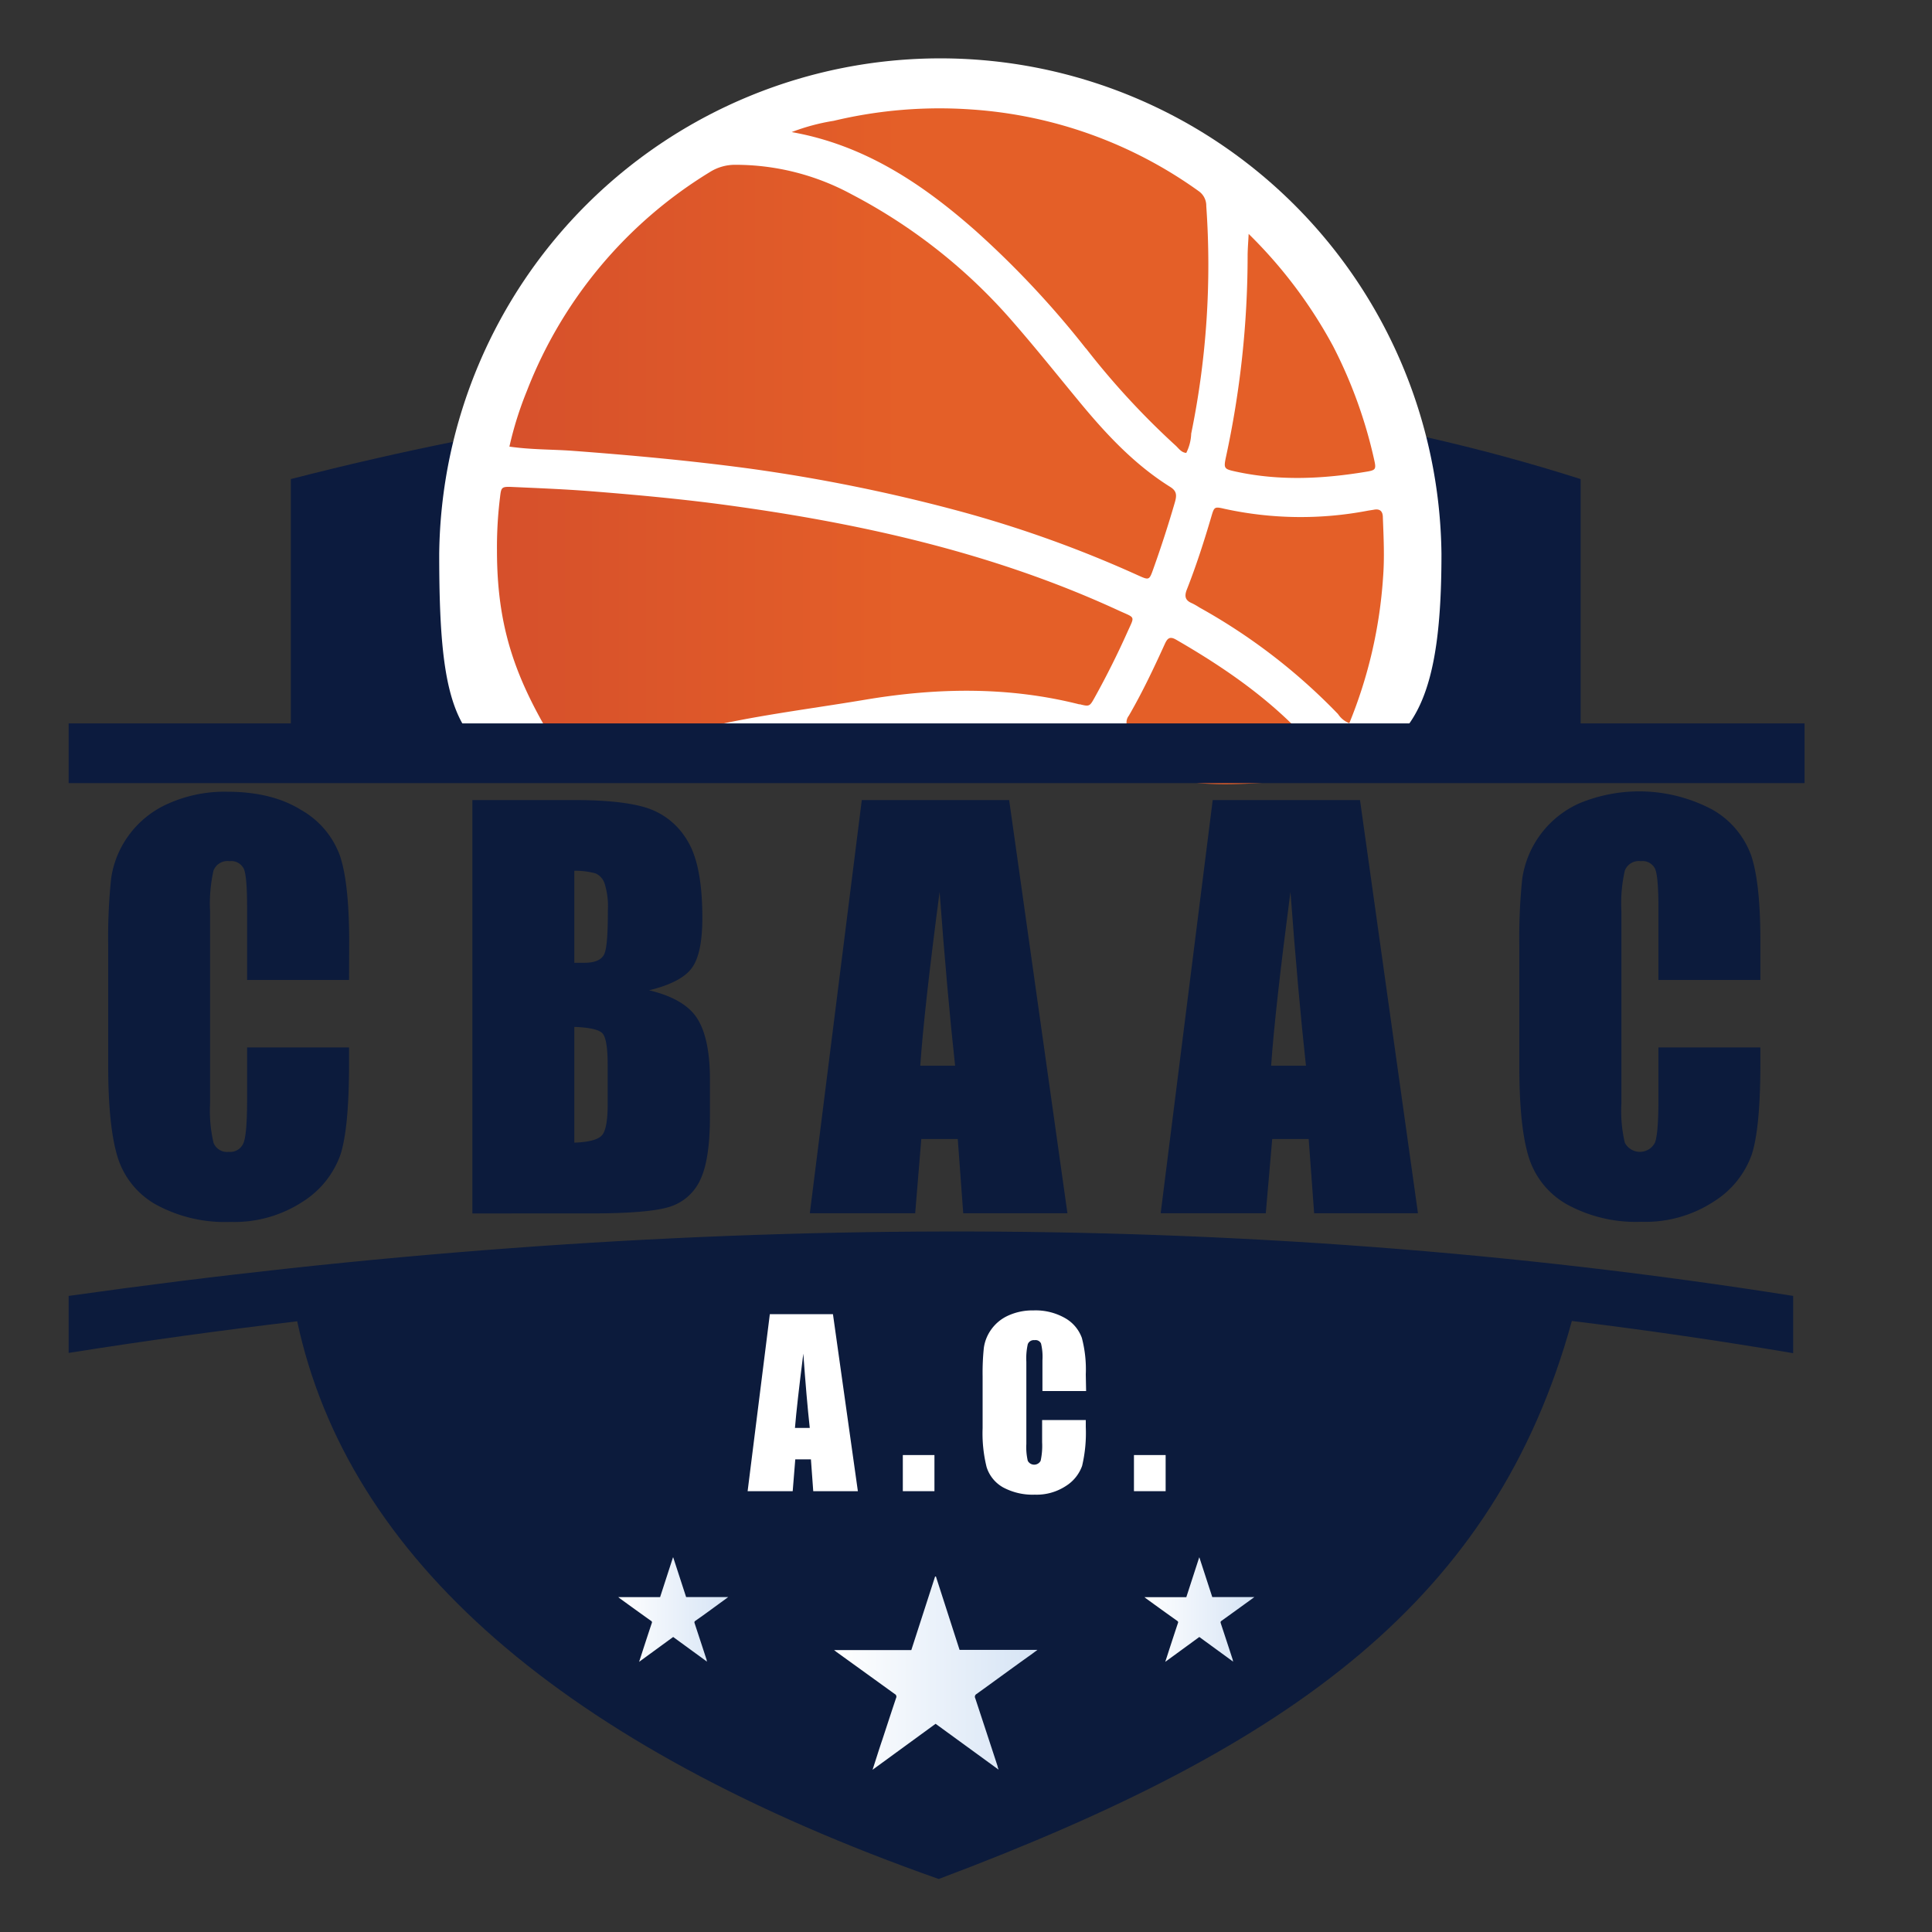 <svg id="Layer_1" data-name="Layer 1" xmlns="http://www.w3.org/2000/svg" xmlns:xlink="http://www.w3.org/1999/xlink" viewBox="0 0 300 300"><rect x="0" y="0" width="300" height="300" fill="#333333" stroke="none"/><defs><style>.cls-1{fill:#0c1b3c;}.cls-2{fill:#0c1b3e;}.cls-3{fill:#fff;}.cls-4{fill:url(#linear-gradient);}.cls-5{fill:url(#linear-gradient-2);}.cls-6{fill:url(#linear-gradient-3);}.cls-7{fill:url(#linear-gradient-4);}</style><linearGradient id="linear-gradient" x1="129.51" y1="259.8" x2="161.1" y2="259.8" gradientUnits="userSpaceOnUse"><stop offset="0" stop-color="#fff"/><stop offset="1" stop-color="#d6e4f5"/></linearGradient><linearGradient id="linear-gradient-2" x1="177.69" y1="249.95" x2="194.76" y2="249.95" xlink:href="#linear-gradient"/><linearGradient id="linear-gradient-3" x1="95.99" y1="249.95" x2="113.06" y2="249.95" xlink:href="#linear-gradient"/><linearGradient id="linear-gradient-4" x1="77.14" y1="69.28" x2="214.86" y2="69.28" gradientUnits="userSpaceOnUse"><stop offset="0" stop-color="#d6502b"/><stop offset="0.46" stop-color="#e45f28"/></linearGradient></defs><path class="cls-1" d="M278.44,201.23c-86.31-13.68-175.71-13-267.78,0v8.85q17.78-2.82,35.49-4.91c7.86,36.77,41.18,66,99.61,86.6,55-20.67,86.41-43.38,98.32-86.65q17.21,2.1,34.36,5Z"/><path class="cls-2" d="M45.16,74.39V116c33.92,1.47,145.4,1.47,200.28,0V74.39C181.89,54.16,113.4,56.86,45.16,74.39Z"/><path class="cls-3" d="M223.83,86c0,43-15,33.81-77.82,33.82C75.91,119.85,68.2,129,68.2,86a77.82,77.82,0,0,1,155.63,0Z"/><g id="oXAGAs"><path class="cls-4" d="M145.33,244.8,149,256.19H161.1l-1,.74c-2.82,2-5.63,4.08-8.46,6.11a.49.49,0,0,0-.2.67q1.74,5.28,3.47,10.56c0,.14.08.29.15.52l-9.78-7.12-9.79,7.14c.53-1.63,1-3.16,1.52-4.68.71-2.16,1.41-4.31,2.13-6.46a.46.46,0,0,0-.21-.63l-9.06-6.54-.36-.28h12l3.69-11.42Z"/></g><g id="oXAGAs-2" data-name="oXAGAs"><path class="cls-5" d="M186.24,241.84l2,6.15h6.54l-.54.4c-1.53,1.1-3.05,2.21-4.58,3.3-.15.11-.15.21-.1.37q.94,2.85,1.87,5.7c0,.08,0,.16.08.28l-5.28-3.85-5.29,3.86c.29-.88.55-1.7.82-2.53.38-1.16.76-2.33,1.15-3.49a.25.25,0,0,0-.11-.34q-2.46-1.75-4.9-3.53a2.11,2.11,0,0,0-.19-.15h6.5l2-6.17Z"/></g><g id="oXAGAs-3" data-name="oXAGAs"><path class="cls-6" d="M104.54,241.84l2,6.15h6.54l-.54.4c-1.53,1.1-3,2.21-4.58,3.3-.15.11-.15.21-.1.37q.94,2.85,1.87,5.7c0,.08,0,.16.08.28l-5.28-3.85-5.29,3.86c.29-.88.55-1.7.82-2.53.38-1.16.76-2.33,1.15-3.49a.25.25,0,0,0-.11-.34q-2.46-1.75-4.9-3.53A2.11,2.11,0,0,0,96,248h6.5l2-6.17Z"/></g><path class="cls-7" d="M88.87,70c-3.16-.23-6.34-.16-9.77-.65a54.42,54.42,0,0,1,2.7-8.61,69,69,0,0,1,28.39-34,7.32,7.32,0,0,1,4-1.15,37.78,37.78,0,0,1,18.06,4.59,85.37,85.37,0,0,1,25.06,19.83c3.49,4,6.78,8.12,10.15,12.2,4.18,5.08,8.63,9.89,14.27,13.41,1,.63,1,1.29.73,2.29q-1.53,5.28-3.38,10.45c-.62,1.74-.65,1.75-2.32,1a183,183,0,0,0-27.82-10,263.76,263.76,0,0,0-32.7-6.62C107.13,71.52,98,70.68,88.87,70Zm78.76,39.35c1.56.39,1.57.37,2.41-1.15q2.72-4.91,5-10c1.19-2.66,1.33-2.17-1.36-3.41C154,85.71,133,81.1,111.64,78.27c-6.64-.87-13.32-1.47-20-2-4-.31-8-.47-12-.65-1.78-.08-1.81,0-2,1.63a63,63,0,0,0-.47,8.24c0,13.46,3.66,21.67,10.88,33,1.45,2.29,1.16,2.2,3.53.95,13.63-7.16,27.9-8.28,43.13-10.85C145.71,106.78,156.7,106.61,167.63,109.38Zm1-55.25a121.33,121.33,0,0,0,13.88,15.05c.51.45.89,1.11,1.69,1.18a7.2,7.2,0,0,0,.77-3A130.34,130.34,0,0,0,187.31,32a2.75,2.75,0,0,0-1.15-2.3A68.27,68.27,0,0,0,150.86,17a70.67,70.67,0,0,0-21.4,1.76,32.4,32.4,0,0,0-6.53,1.75c11.3,2,20.35,8.05,28.7,15.45A144.3,144.3,0,0,1,168.63,54.13Zm46.1,26.27c0-1-.46-1.42-1.46-1.21l-.83.13a55.39,55.39,0,0,1-22.25-.27c-1.59-.37-1.64-.34-2.07,1.12-1.13,3.85-2.36,7.68-3.83,11.41-.43,1.1-.21,1.71.84,2.14a10.05,10.05,0,0,1,1.1.63,91.57,91.57,0,0,1,21.54,16.56,3.68,3.68,0,0,0,1.75,1.42,72.34,72.34,0,0,0,5.24-22.63C215,86.61,214.85,83.5,214.73,80.4ZM182.61,99.32c-1-.57-1.35-.17-1.74.68-1.72,3.78-3.5,7.54-5.59,11.14a1.67,1.67,0,0,0,.5,2.49,22.72,22.72,0,0,1,4.64,5.73c2.21,3.73,16.09,2.25,24.77,1.38,1.34-2.28,1.37-1.63-.23-3.57C198.78,109.64,191,104.16,182.61,99.32Zm9.2-26.11c6.86,1.51,13.72,1.16,20.58,0,1.22-.22,1.31-.41,1-1.78A72.89,72.89,0,0,0,207,53.75a72.82,72.82,0,0,0-13.11-17.43c-.05,1.12-.15,2.24-.16,3.35a147.86,147.86,0,0,1-3.4,31.46C190,72.74,190.13,72.84,191.81,73.21Z"/><rect class="cls-2" x="10.66" y="112.33" width="269.55" height="9.27"/><path class="cls-1" d="M54.2,152.17H38.37V141c0-3.24-.16-5.27-.5-6.07a2.17,2.17,0,0,0-2.24-1.21,2.32,2.32,0,0,0-2.48,1.47,23.46,23.46,0,0,0-.53,6.34v29.8a21.82,21.82,0,0,0,.53,6.1,2.24,2.24,0,0,0,2.37,1.43,2.22,2.22,0,0,0,2.31-1.43q.54-1.42.54-6.71v-8.07H54.2v2.5q0,10-1.33,14.13A14.26,14.26,0,0,1,47,186.6a19.39,19.39,0,0,1-11.25,3.14,22.36,22.36,0,0,1-11.47-2.66,12.75,12.75,0,0,1-6-7.35Q16.81,175,16.8,165.6V146.86a88,88,0,0,1,.45-10.4,14.9,14.9,0,0,1,2.69-6.68,15.08,15.08,0,0,1,6.2-5,21.36,21.36,0,0,1,9.11-1.84q7,0,11.54,2.85a13.41,13.41,0,0,1,6,7.1q1.42,4.26,1.43,13.24Z"/><path class="cls-1" d="M73.35,124.23H89.14q7.49,0,11.33,1.23a11.31,11.31,0,0,1,6.22,5q2.37,3.75,2.37,12.06,0,5.63-1.67,7.84c-1.12,1.48-3.31,2.61-6.6,3.41q5.49,1.31,7.45,4.34t2,9.3v5.94q0,6.51-1.41,9.64a7.77,7.77,0,0,1-4.49,4.28q-3.09,1.15-12.63,1.15H73.35Zm15.83,11v14.27c.67,0,1.2,0,1.58,0,1.55,0,2.54-.41,3-1.21s.63-3.11.63-6.92a11.83,11.83,0,0,0-.52-4.22,2.61,2.61,0,0,0-1.37-1.52A11.79,11.79,0,0,0,89.18,135.21Zm0,24.25v17.95q3.34-.12,4.26-1.11c.62-.66.92-2.28.92-4.87v-6c0-2.75-.27-4.42-.82-5S91.53,159.54,89.18,159.46Z"/><path class="cls-1" d="M156.7,124.23l9.05,64.16H149.57l-.85-11.53h-5.66l-.95,11.53H125.75l8.07-64.16Zm-8.39,41.26q-1.2-10.91-2.41-27-2.42,18.42-3,27Z"/><path class="cls-1" d="M211.18,124.23l9,64.16H204.06l-.85-11.53h-5.66l-1,11.53H180.23l8.08-64.16Zm-8.39,41.26q-1.2-10.91-2.41-27-2.41,18.42-3,27Z"/><path class="cls-1" d="M273.35,152.17H257.52V141c0-3.24-.17-5.27-.51-6.07a2.16,2.16,0,0,0-2.23-1.21,2.32,2.32,0,0,0-2.48,1.47,23,23,0,0,0-.53,6.34v29.8a21.43,21.43,0,0,0,.53,6.1,2.63,2.63,0,0,0,4.68,0q.54-1.42.54-6.71v-8.07h15.83v2.5q0,10-1.34,14.13a14.23,14.23,0,0,1-5.9,7.3,19.42,19.42,0,0,1-11.26,3.14,22.29,22.29,0,0,1-11.46-2.66,12.75,12.75,0,0,1-6-7.35q-1.47-4.69-1.47-14.13V146.86a88,88,0,0,1,.45-10.4,15.23,15.23,0,0,1,8.89-11.73,24.22,24.22,0,0,1,20.66,1,13.46,13.46,0,0,1,6,7.1q1.43,4.26,1.43,13.24Z"/><path class="cls-3" d="M129.34,204.06l3.87,27.49h-6.93l-.36-4.94h-2.43l-.4,4.94h-7l3.45-27.49Zm-3.6,17.67q-.51-4.66-1-11.54-1,7.89-1.3,11.54Z"/><path class="cls-3" d="M145.1,225.94v5.61h-4.91v-5.61Z"/><path class="cls-3" d="M168.65,216h-6.78v-4.78a8.75,8.75,0,0,0-.22-2.6.93.93,0,0,0-1-.52,1,1,0,0,0-1.06.63,10.2,10.2,0,0,0-.22,2.72v12.77a9.46,9.46,0,0,0,.22,2.61,1.13,1.13,0,0,0,2,0,10.86,10.86,0,0,0,.23-2.88v-3.45h6.78v1.07a22.29,22.29,0,0,1-.57,6.05,6.11,6.11,0,0,1-2.53,3.13,8.27,8.27,0,0,1-4.82,1.34,9.68,9.68,0,0,1-4.92-1.13,5.51,5.51,0,0,1-2.56-3.15,21.77,21.77,0,0,1-.62-6.06v-8a37.4,37.4,0,0,1,.19-4.45,6.39,6.39,0,0,1,1.15-2.86,6.53,6.53,0,0,1,2.66-2.17,9.09,9.09,0,0,1,3.9-.79,9.22,9.22,0,0,1,4.95,1.22,5.79,5.79,0,0,1,2.56,3.05,19.13,19.13,0,0,1,.61,5.67Z"/><path class="cls-3" d="M181,225.94v5.61h-4.92v-5.61Z"/></svg>